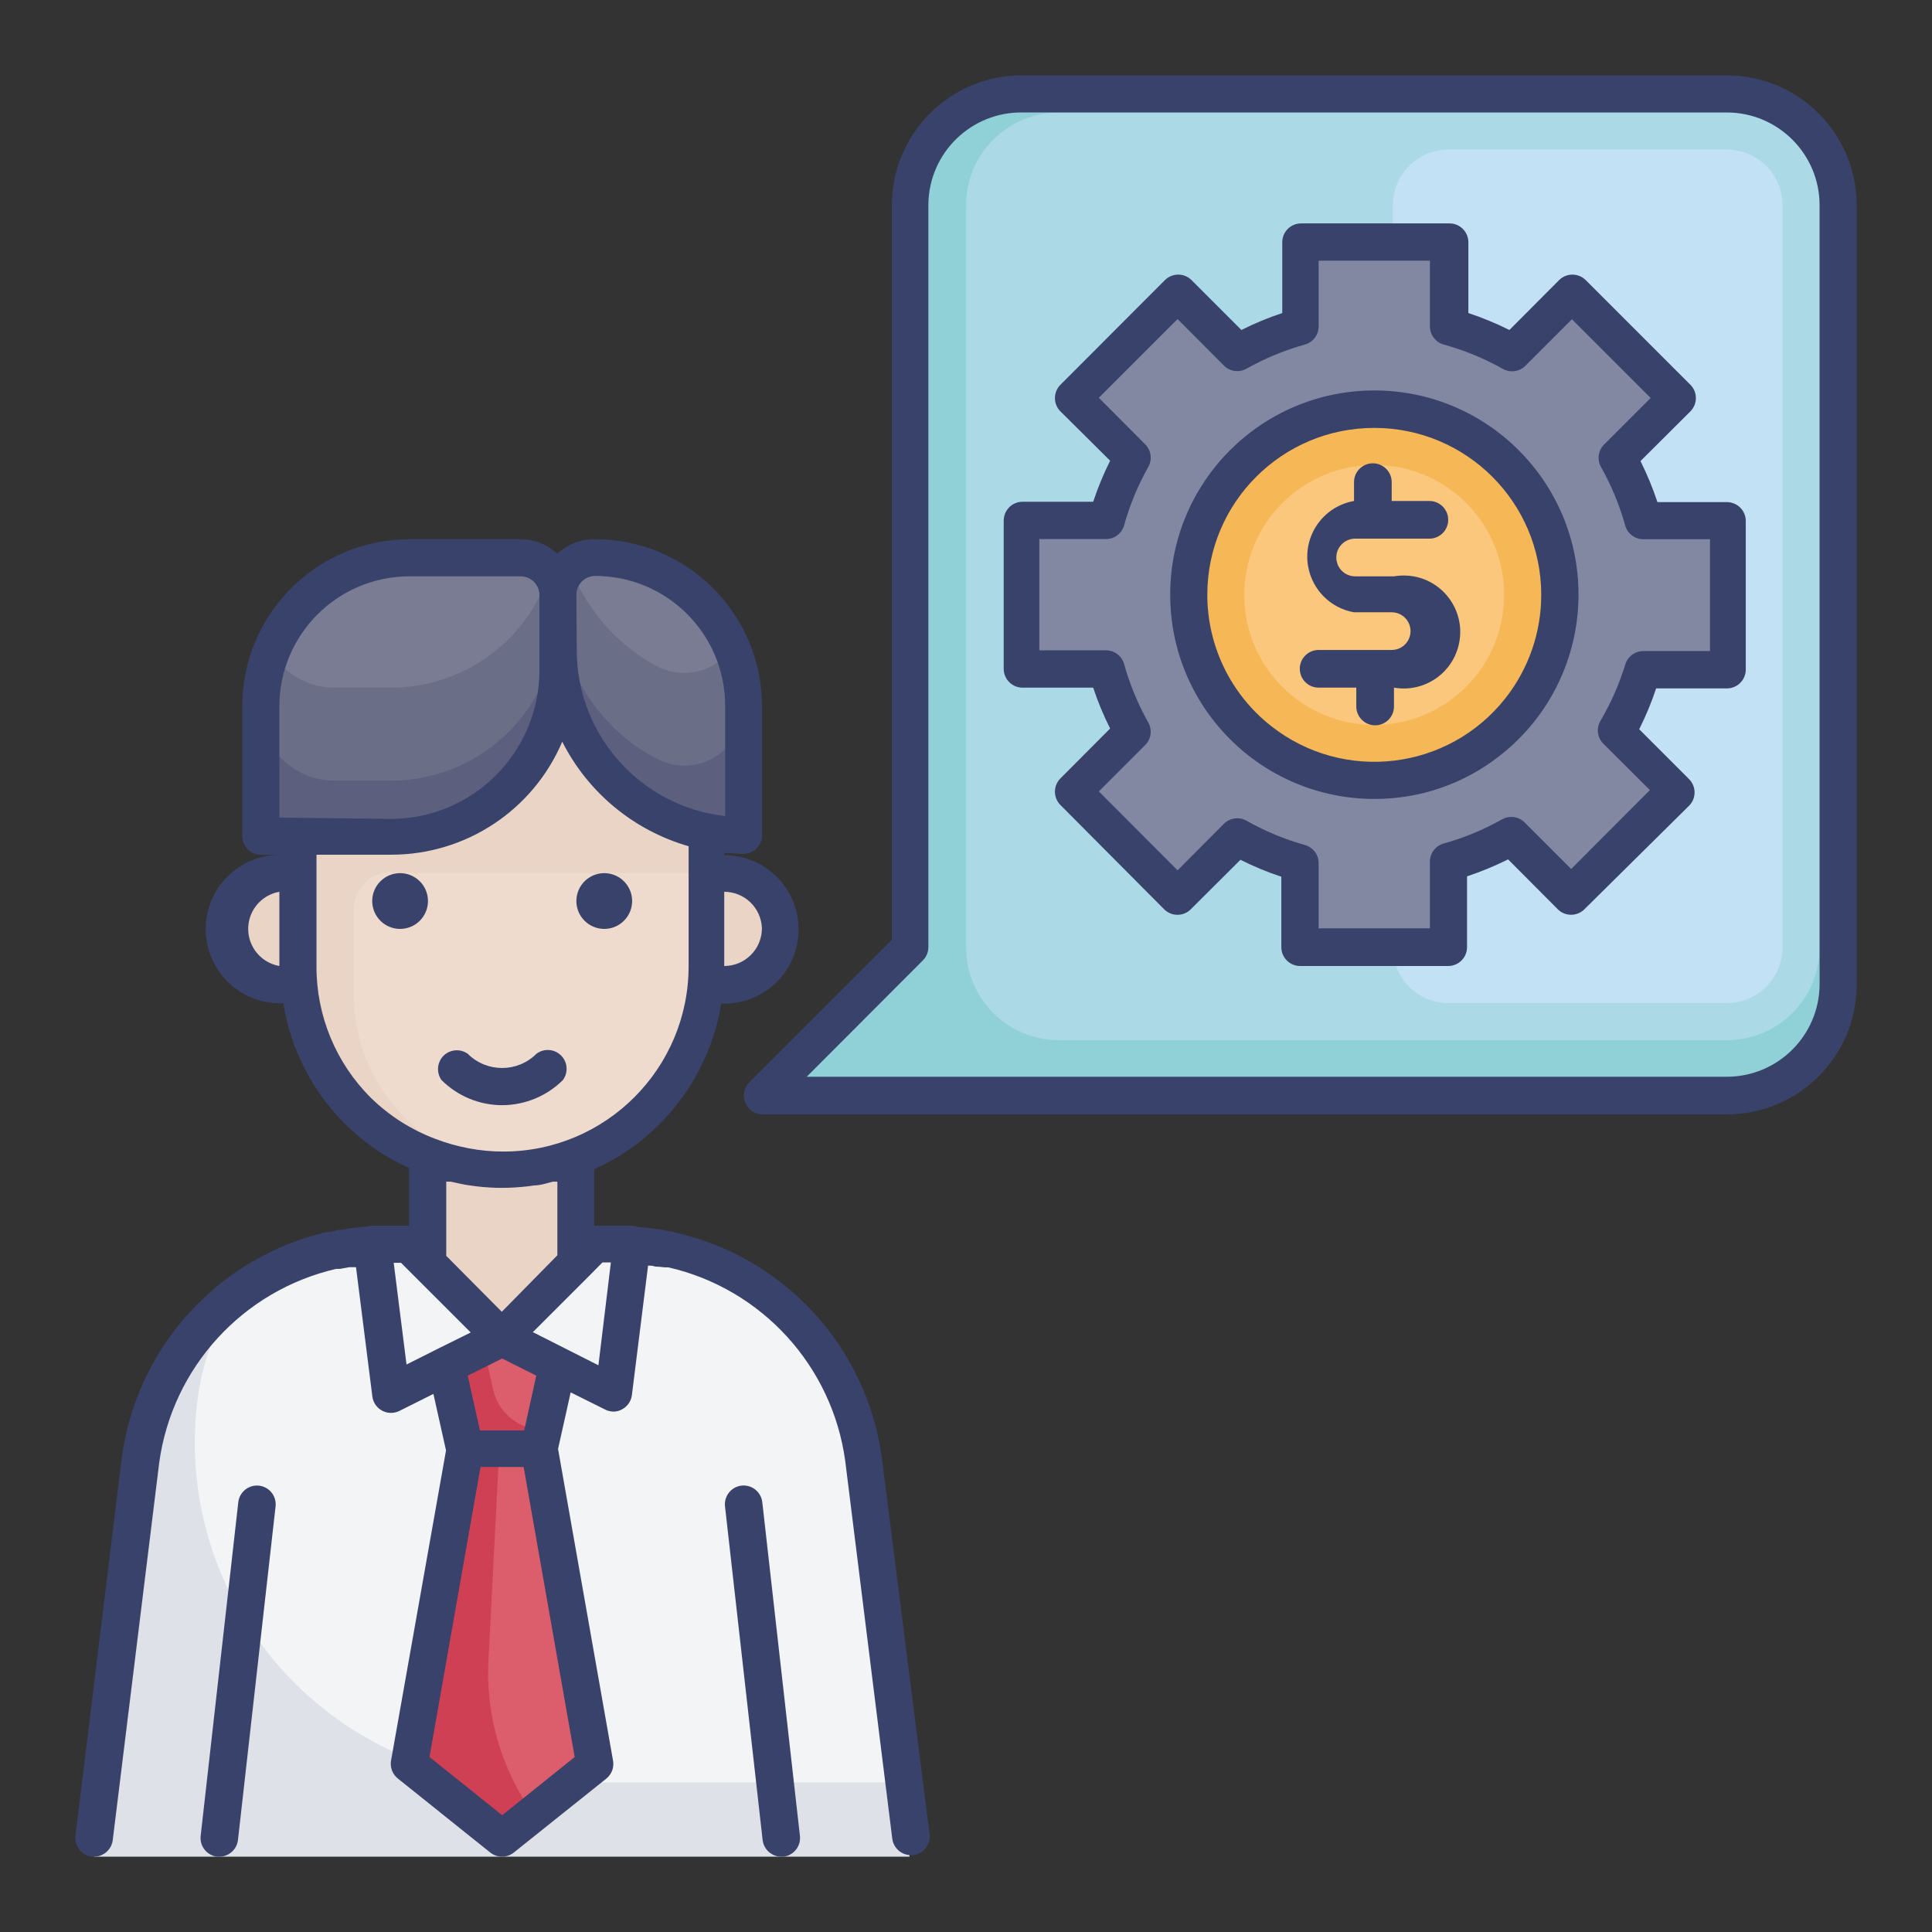 <?xml version="1.0" encoding="utf-8"?>
<!-- Generator: Adobe Illustrator 24.3.0, SVG Export Plug-In . SVG Version: 6.00 Build 0)  -->
<svg version="1.1" id="Layer_1" xmlns="http://www.w3.org/2000/svg" xmlns:xlink="http://www.w3.org/1999/xlink" x="0px" y="0px"
	 viewBox="0 0 1000 1000" style="enable-background:new 0 0 1000 1000;" xml:space="preserve">
<rect x="0" y="0" width="1000" height="1000" fill="#333333" stroke="none"/>
<style type="text/css">
	.st0{fill:#FCD17A;}
	.st1{fill:#7572F2;}
	.st2{fill:#F4F4F4;}
	.st3{fill:#DFDFDF;}
	.st4{fill:#BEBEBE;}
	.st5{fill:#CC993E;}
	.st6{fill:#FFD892;}
	.st7{fill:#E2AC40;}
	.st8{fill:#F2C34E;}
	.st9{fill:#292956;}
	.st10{fill:#FFD5C5;}
	.st11{fill:#F4A490;}
	.st12{fill:#C4E6FF;}
	.st13{fill:#3D4F7B;}
	.st14{fill:#2C3A64;}
	.st15{fill:#1F2B54;}
	.st16{fill:#E2F3FF;}
	.st17{fill:#1E120B;}
	.st18{fill:#5B5476;}
	.st19{fill:#3F3B5B;}
	.st20{fill:#FFFFFF;}
	.st21{fill:#DDDDDD;}
	.st22{fill:#0F0F0F;}
	.st23{fill:#FF84A0;}
	.st24{fill:#F76189;}
	.st25{fill:#AFF2B6;}
	.st26{fill:#7FD685;}
	.st27{fill:#C3C9FB;}
	.st28{fill:#8693E2;}
	.st29{fill:#FFD9B0;}
	.st30{fill:#EDB57E;}
	.st31{fill:#ABECEF;}
	.st32{fill:#75C5C9;}
	.st33{fill:#DABCBC;}
	.st34{fill:#BC9595;}
	.st35{fill:#00BCD4;}
	.st36{fill:#FF9801;}
	.st37{fill:#F57C00;}
	.st38{fill:#FFDF00;}
	.st39{fill:#FEC108;}
	.st40{fill:#F5F5F5;}
	.st41{fill:#90D1D7;}
	.st42{fill:#ABD9E6;}
	.st43{fill:#C3E1F5;}
	.st44{fill:#8288A1;}
	.st45{fill:#F6B756;}
	.st46{fill:#FAC77D;}
	.st47{fill:#DEE1E7;}
	.st48{fill:#F3F4F5;}
	.st49{fill:#CF4055;}
	.st50{fill:#DC5D6B;}
	.st51{fill:#EAD4C6;}
	.st52{fill:#EEDBCD;}
	.st53{fill:#5C5F7D;}
	.st54{fill:#6A6E86;}
	.st55{fill:#797C92;}
	.st56{fill:#39426A;}
</style>
<g>
	<path class="st41" d="M470.78,106.17v384.08l-76.43,77.01h499.51c31.76-0.05,57.51-25.76,57.61-57.52V106.17
		c-0.05-31.8-25.82-57.56-57.61-57.61H529.27c-31.87-0.43-58.05,25.06-58.48,56.92C470.79,105.71,470.78,105.94,470.78,106.17z"/>
	<path class="st42" d="M548.09,58.21h345.68c26.54,0,48.06,21.52,48.06,48.06v384.08c0,26.54-21.52,48.06-48.06,48.06H548.09
		c-26.54,0-48.06-21.52-48.06-48.06V106.26C500.03,79.72,521.55,58.21,548.09,58.21z"/>
	<path class="st43" d="M749.78,77.41h143.98c15.94,0,28.86,12.92,28.86,28.86v384.08c0,15.94-12.92,28.86-28.86,28.86H749.78
		c-15.94,0-28.86-12.92-28.86-28.86V106.26C720.93,90.33,733.85,77.41,749.78,77.41z"/>
	<path class="st44" d="M893.86,346.37v-76.91h-43.77c-3.15-11.39-7.67-22.35-13.45-32.66l30.9-30.9l-54.3-54.3l-30.51,31
		c-10.27-5.79-21.2-10.31-32.56-13.45v-43.77h-77.21v43.77c-11.36,3.14-22.29,7.66-32.56,13.45l-30.9-30.9l-54.4,54.3l30.9,30.8
		c-5.77,10.27-10.29,21.21-13.45,32.56h-43.28v76.91h43.67c3.16,11.32,7.68,22.22,13.45,32.46l-30.9,30.9l54.4,54.4l30.9-30.9
		c10.27,5.79,21.2,10.31,32.56,13.45v43.67h76.82v-43.58c11.36-3.14,22.29-7.66,32.56-13.45l30.9,30.9l54.3-54.4l-30.9-30.9
		c5.77-10.24,10.29-21.14,13.45-32.46L893.86,346.37z"/>
	<path class="st45" d="M807.39,307.86c0.05,53.08-42.94,96.16-96.02,96.22c-53.08,0.05-96.16-42.94-96.22-96.02
		c-0.05-53.08,42.94-96.16,96.02-96.22c0.06,0,0.13,0,0.19,0c52.87-0.16,95.86,42.57,96.02,95.44
		C807.4,307.47,807.4,307.67,807.39,307.86z"/>
	<path class="st46" d="M778.54,307.86c0.05,37.15-30.02,67.31-67.17,67.36c-37.15,0.05-67.31-30.02-67.36-67.17
		s30.02-67.31,67.17-67.36c0.07,0,0.13,0,0.19,0c37.04-0.05,67.11,29.93,67.17,66.97C778.54,307.73,778.54,307.8,778.54,307.86z"/>
	<path class="st47" d="M470.78,961H48.58l24.76-204.13c4.15-35.34,22.66-67.42,51.18-88.71c21-15.67,46.52-24.12,72.72-24.08h125.27
		c63.91,0.78,117.14,49.23,123.9,112.79l21.15,174.5L470.78,961z"/>
	<path class="st48" d="M467.57,922.59H276.89c-97.23,0-176.05-78.83-176.05-176.06c0-7.3,0.45-14.59,1.36-21.83
		c2.52-20.68,10.2-40.39,22.32-57.32c21.2-15.19,46.64-23.34,72.72-23.3h125.27c62.99-0.04,116.13,46.87,123.9,109.38L467.57,922.59
		z"/>
	<path class="st49" d="M288.69,706.47l-7.51,33.63l-2.05,9.65h-38.41l-9.65-43.28l28.86-14.33L288.69,706.47z"/>
	<path class="st48" d="M259.93,692.14l-57.61,28.76l-9.65-76.52v-0.29h19.2L259.93,692.14z"/>
	<path class="st48" d="M327.19,644.08v0.29l-9.65,76.52l-57.61-28.76l47.96-48.06H327.19z"/>
	<path class="st49" d="M307.89,913.04l-32.36,25.93l-15.6,12.48l-48.06-38.41l28.86-163.28h38.41L307.89,913.04z"/>
	<path class="st50" d="M288.69,706.47l-7.51,33.63c-12.42-0.05-23.17-8.66-25.93-20.76l-4.97-22.42l9.75-4.78L288.69,706.47z"/>
	<path class="st50" d="M307.89,913.04l-32.07,25.64c-16.32-23.02-24.43-50.87-23.01-79.06l5.65-110.16h20.96L307.89,913.04z"/>
	<path class="st51" d="M298.34,653.73l-38.41,38.41l-38.41-38.41v-57.71h76.82L298.34,653.73z"/>
	<path class="st51" d="M144.7,451.94h230.45c15.94,0,28.86,12.9,28.86,28.81l0,0c0,15.91-12.92,28.81-28.86,28.81H144.7
		c-15.94,0-28.86-12.9-28.86-28.81l0,0C115.85,464.84,128.77,451.94,144.7,451.94z"/>
	<path class="st51" d="M154.26,355.92H365.6l0,0V500c0,58.36-47.31,105.67-105.67,105.67l0,0c-58.36,0-105.67-47.31-105.67-105.67
		l0,0L154.26,355.92C154.26,355.92,154.26,355.92,154.26,355.92z"/>
	<path class="st52" d="M202.32,451.94H365.6l0,0v62.39c0,50.39-40.85,91.24-91.24,91.24h0c-50.39,0-91.24-40.85-91.24-91.24l0,0
		v-43.58c0-10.77,8.73-19.5,19.5-19.5L202.32,451.94z"/>
	<path class="st53" d="M288.69,307.86v38.99c0,47.7-38.67,86.37-86.37,86.37h0h-67.26v-67.65c-0.05-42.42,34.29-76.86,76.72-76.91
		c0.03,0,0.07,0,0.1,0h57.61C280.02,288.81,288.53,297.32,288.69,307.86z"/>
	<path class="st54" d="M288.69,307.86v9.75c0,47.72-38.65,86.41-86.37,86.47h-29.25c-21.21,0-38.41-17.2-38.41-38.41
		c-0.11-42.37,34.15-76.81,76.52-76.91c0.1,0,0.2,0,0.29,0h57.61c5.85,0.06,11.36,2.75,15.01,7.31
		C286.98,299.33,288.6,303.51,288.69,307.86z"/>
	<path class="st55" d="M284.49,295.97c-11.42,35.74-44.65,59.99-82.18,59.95h-29.25c-13.55,0.03-26.09-7.13-32.95-18.81
		c3.82-9.71,9.59-18.54,16.96-25.93c14.43-14.41,34-22.51,54.4-22.52h57.61C275.08,288.6,280.75,291.3,284.49,295.97z"/>
	<path class="st53" d="M384.8,365.57v67.17c-53.05,0-96.06-42.97-96.12-96.02v-29.25c0-10.77,8.73-19.5,19.5-19.5
		c42.48,0,76.91,34.44,76.91,76.91l0,0L384.8,365.57z"/>
	<path class="st54" d="M384.8,365.57c0.05,16.91-13.61,30.65-30.51,30.71c-4.99,0.02-9.91-1.19-14.33-3.51
		c-31.57-16.55-51.32-49.27-51.28-84.91c0.1-5.41,2.51-10.52,6.63-14.04c3.36-3.29,7.87-5.14,12.58-5.17
		c20.54-0.11,40.26,8,54.79,22.52c6.98,7.11,12.6,15.43,16.57,24.57C383.03,345.22,384.92,355.36,384.8,365.57z"/>
	<path class="st55" d="M378.86,335.74c-8.95,12.28-25.55,16.14-38.99,9.07c-20.51-11.06-36.34-29.17-44.55-50.98
		c3.36-3.29,7.87-5.14,12.58-5.17c20.54-0.11,40.26,8,54.79,22.52C369.51,318.31,375,326.64,378.86,335.74z"/>
	<g>
		<circle class="st56" cx="207.09" cy="466.37" r="14.43"/>
		<circle class="st56" cx="312.76" cy="466.37" r="14.43"/>
		<path class="st56" d="M259.93,572.04c11.76-0.03,23.04-4.69,31.39-12.97c3.23-4.31,2.36-10.42-1.95-13.65
			c-3.47-2.6-8.23-2.6-11.7,0c-9.82,9.83-25.74,9.83-35.57,0.01c0,0-0.01-0.01-0.01-0.01c-4.39-3.11-10.48-2.08-13.59,2.31
			c-2.41,3.4-2.39,7.95,0.04,11.33C236.88,567.37,248.16,572.03,259.93,572.04z"/>
		<path class="st56" d="M383.73,768.96c-5.24,0.66-9,5.37-8.48,10.63l19.5,172.94c0.64,4.88,4.82,8.52,9.75,8.48h1.07
			c5.24-0.66,9-5.37,8.48-10.63l-19.5-172.94C393.89,772.12,389.06,768.33,383.73,768.96z"/>
		<path class="st56" d="M133.98,768.96c-5.25-0.52-9.96,3.24-10.63,8.48l-19.5,172.94c-0.52,5.25,3.24,9.96,8.48,10.63h1.07
			c4.93,0.04,9.11-3.6,9.75-8.48l19.5-172.94C143.17,774.26,139.3,769.52,133.98,768.96z"/>
		<path class="st56" d="M456.45,754.53c-7.77-57.12-50.08-103.46-106.26-116.4l-1.75-0.49l-6.14-1.17
			c-4.29-0.68-8.58-1.17-12.87-1.56c-0.75-0.26-1.54-0.43-2.34-0.49h-19.5v-29.25c34.89-15.73,59.57-47.91,65.7-85.69h1.66
			c21.21,0,38.41-17.2,38.41-38.41s-17.2-38.41-38.41-38.41v-1.17c3.22,0,6.34,0.49,9.75,0.49c5.38,0,9.75-4.36,9.75-9.75v-66.68
			c-0.05-47.73-38.74-86.41-86.47-86.47c-7.22-0.07-14.19,2.62-19.5,7.51c-5.3-4.91-12.28-7.6-19.5-7.51h-57.13
			c-47.73,0.05-86.41,38.74-86.47,86.47v67.17c0,5.38,4.36,9.75,9.75,9.75h9.75c-21.21,0-38.41,17.2-38.41,38.41
			c0,21.21,17.2,38.41,38.41,38.41h1.75c3.77,23.54,14.85,45.3,31.68,62.19c9.64,9.68,20.97,17.51,33.44,23.1v29.83h-19.5
			c-0.73,0.06-1.46,0.22-2.14,0.49c-4.29,0-8.68,0.88-12.87,1.56c-2.14,0-4.19,0.68-6.24,1.17h-1.66
			C113,650.67,70.63,697.28,63.01,754.63L39.03,950.28c-0.58,5.26,3.14,10.01,8.38,10.72h1.17c4.89,0.05,9.06-3.54,9.75-8.38
			l24.08-195.55c6.75-49.22,43.22-89.15,91.63-100.31h0.97h1.07l4.78-0.88h3.41l8.48,67.07c0.77,5.33,5.71,9.03,11.04,8.26
			c0.97-0.14,1.92-0.43,2.8-0.85l17.74-8.87l6.53,29.24l-28.47,160.65c-0.56,3.46,0.78,6.96,3.51,9.16l47.96,38.41
			c1.73,1.34,3.86,2.06,6.04,2.05c2.15-0.01,4.24-0.73,5.95-2.05l48.06-38.41c2.7-2.22,4-5.72,3.41-9.16l-28.47-161.43l6.53-29.25
			l17.84,8.87c1.33,0.68,2.8,1.05,4.29,1.07c1.57,0.01,3.12-0.4,4.48-1.17c2.77-1.48,4.65-4.2,5.07-7.31l8.38-67.07
			c1.27,0,2.44,0,3.7,0.49c1.63,0.04,3.26,0.17,4.87,0.39h0.97h0.97c48.37,11.13,84.82,51.03,91.54,100.21l24.37,195.65
			c0.68,4.85,4.86,8.43,9.75,8.38h1.27c5.2-0.76,8.87-5.5,8.29-10.72L456.45,754.53z M144.6,500c-10.61-1.86-17.7-11.96-15.84-22.57
			c1.42-8.09,7.75-14.42,15.84-15.84V500z M394.36,480.5c0,10.77-8.73,19.5-19.5,19.5v-38.41
			C385.4,461.59,394.04,469.96,394.36,480.5z M298.34,307.86c0-5.38,4.36-9.75,9.75-9.75c37.15,0,67.26,30.11,67.26,67.26l0,0v57.03
			c-43.73-4.91-76.79-41.88-76.82-85.88L298.34,307.86z M144.6,423.18v-57.61c0.05-37.13,30.14-67.21,67.26-67.26h57.61
			c5.38,0,9.75,4.36,9.75,9.75v38.99c-0.11,42.38-34.44,76.71-76.82,76.82L144.6,423.18z M191.98,568.24
			c-18.16-18.05-28.3-42.64-28.17-68.24v-57.61h38.99c38.46-0.09,73.17-23.1,88.22-58.49c13.32,26.35,37.03,45.96,65.41,54.1v62
			c0.06,52.98-42.83,95.97-95.81,96.04c-6.02,0.01-12.03-0.55-17.95-1.67c-5.89-1.1-11.66-2.73-17.25-4.87
			C212.91,584.82,201.52,577.58,191.98,568.24z M230.98,650.03v-38.41h2.34c3.22,0.78,6.53,1.46,9.75,1.95l3.7,0.49
			c4.34,0.51,8.7,0.77,13.06,0.78c4.37-0.02,8.73-0.28,13.06-0.78l3.61-0.49c3.31,0,6.53-1.17,9.75-1.95h2.24v38.12l-28.76,29.24
			L230.98,650.03z M277.57,712.03l-6.24,28.37h-22.91l-6.34-28.37l17.84-8.87L277.57,712.03z M227.08,697.89l-16.67,8.38
			l-6.63-52.64h3.8l6.82,6.82l29.25,29.24L227.08,697.89z M297.46,909.43l-37.53,30.12l-37.63-30.12l26.42-150.12h22.32
			L297.46,909.43z M309.74,706.67l-33.92-17.16l29.25-29.24l6.73-6.82h4.39L309.74,706.67z"/>
		<path class="st56" d="M893.86,576.82H394.36c-5.38-0.23-9.55-4.77-9.33-10.15c0.1-2.32,1.02-4.53,2.6-6.22l73.99-73.99V106.17
			c0.05-37.15,30.21-67.22,67.36-67.17c0.1,0,0.2,0,0.29,0h364.59c37.07,0.05,67.11,30.09,67.17,67.17v403.58
			C960.92,546.78,930.9,576.76,893.86,576.82z M417.56,557.32h476.3c26.32-0.05,47.7-21.26,47.96-47.57V106.17
			c-0.05-26.47-21.5-47.91-47.96-47.96H529.27c-26.54-0.38-48.36,20.83-48.74,47.37c0,0.2,0,0.39,0,0.59v384.08
			c-0.01,2.56-1.03,5.01-2.83,6.82L417.56,557.32z"/>
		<path class="st56" d="M749.78,500h-76.82c-5.38,0-9.75-4.36-9.75-9.75v-36.46c-7.26-2.4-14.33-5.33-21.15-8.77l-25.83,25.74
			c-3.78,3.65-9.77,3.65-13.55,0l-53.91-54.2c-3.65-3.78-3.65-9.77,0-13.55l25.83-25.93c-3.44-6.83-6.37-13.9-8.77-21.15h-36.56
			c-5.38,0-9.75-4.36-9.75-9.75v-76.72c0-5.38,4.36-9.75,9.75-9.75h36.56c2.42-7.28,5.35-14.38,8.77-21.25l-25.83-25.64
			c-3.65-3.78-3.65-9.77,0-13.55l54.3-54.4c3.78-3.65,9.77-3.65,13.55,0l25.93,25.93c6.83-3.44,13.9-6.37,21.15-8.77v-36.65
			c0-5.38,4.36-9.75,9.75-9.75h76.82c5.38,0,9.75,4.36,9.75,9.75v36.65c7.28,2.42,14.38,5.35,21.25,8.77l25.83-25.93
			c3.78-3.65,9.77-3.65,13.55,0l54.4,54.4c3.65,3.78,3.65,9.77,0,13.55l-25.93,25.83c3.42,6.87,6.36,13.97,8.77,21.25h35.97
			c5.38,0,9.75,4.36,9.75,9.75v76.91c0,5.38-4.36,9.75-9.75,9.75h-36.65c-2.4,7.26-5.33,14.33-8.77,21.15l25.93,25.93
			c3.65,3.78,3.65,9.77,0,13.55l-54.4,53.81c-3.78,3.65-9.77,3.65-13.55,0l-25.83-25.93c-6.87,3.42-13.97,6.36-21.25,8.77v36.65
			C759.34,495.56,755.09,499.89,749.78,500z M682.52,480.5h57.61v-34.12c-0.18-4.48,2.72-8.5,7.02-9.75
			c10.61-2.95,20.82-7.17,30.41-12.58c3.76-2.07,8.43-1.44,11.5,1.56l24.18,24.18l40.75-40.85l-24.18-24.08
			c-3-3.07-3.63-7.74-1.56-11.5c5.46-9.24,9.81-19.09,12.97-29.34c1.25-4.3,5.27-7.2,9.75-7.02h34.12V279.1h-34.12
			c-4.48,0.18-8.5-2.72-9.75-7.02c-2.95-10.61-7.17-20.82-12.58-30.41c-2.07-3.76-1.44-8.43,1.56-11.5l24.18-24.18l-40.75-40.75
			l-24.18,24.18c-3.07,3-7.74,3.63-11.5,1.56c-9.71-5.47-20.06-9.72-30.8-12.67c-4.12-1.2-6.98-4.96-7.02-9.26v-34.12h-57.61v34.12
			c-0.04,4.3-2.89,8.06-7.02,9.26c-10.61,2.95-20.82,7.17-30.41,12.58c-3.76,2.07-8.43,1.44-11.5-1.56l-24.08-24.18l-40.75,40.75
			l24.08,24.18c3,3.07,3.63,7.74,1.56,11.5c-5.4,9.59-9.63,19.81-12.58,30.41c-1.25,4.3-5.27,7.2-9.75,7.02h-34.12v57.61h34.12
			c4.48-0.18,8.5,2.72,9.75,7.02c2.95,10.61,7.17,20.82,12.58,30.41c2.07,3.76,1.44,8.43-1.56,11.5l-24.08,24.08l40.75,40.85
			l24.08-24.18c3.07-3,7.74-3.63,11.5-1.56c9.59,5.44,19.8,9.69,30.41,12.67c4.3,1.25,7.2,5.27,7.02,9.75V480.5z"/>
		<path class="st56" d="M711.37,413.53c-58.36,0-105.67-47.31-105.67-105.67l0,0c-0.05-58.36,47.22-105.71,105.58-105.76
			c58.36-0.05,105.71,47.22,105.76,105.58c0.03,32.49-14.89,63.19-40.46,83.24C758.05,405.64,735.05,413.61,711.37,413.53z
			 M711.37,221.49c-47.7-0.05-86.41,38.57-86.47,86.27c-0.03,26.56,12.16,51.65,33.05,68.05c37.48,29.5,91.78,23.04,121.29-14.45
			c12.06-15.33,18.59-34.29,18.5-53.79C797.58,259.98,758.96,221.49,711.37,221.49z"/>
		<path class="st56" d="M720.93,298.31h-19.5c-5.38,0-9.75-4.36-9.75-9.75s4.36-9.75,9.75-9.75h38.41c5.38,0,9.75-4.36,9.75-9.75
			c0-5.38-4.36-9.75-9.75-9.75h-19.5v-9.75c0-5.38-4.36-9.75-9.75-9.75s-9.75,4.36-9.75,9.75v9.75
			c-15.91,2.79-26.55,17.94-23.76,33.85c2.13,12.13,11.63,21.63,23.76,23.76h19.5c5.38,0,9.75,4.36,9.75,9.75s-4.36,9.75-9.75,9.75
			h-37.82c-5.38,0-9.75,4.36-9.75,9.75c0,5.38,4.36,9.75,9.75,9.75h19.5v9.75c0,5.38,4.36,9.75,9.75,9.75s9.75-4.36,9.75-9.75v-9.75
			c15.91,2.79,31.07-7.85,33.85-23.76c2.79-15.91-7.85-31.07-23.76-33.85c-3.34-0.58-6.75-0.58-10.09,0H720.93z"/>
	</g>
</g>
</svg>

